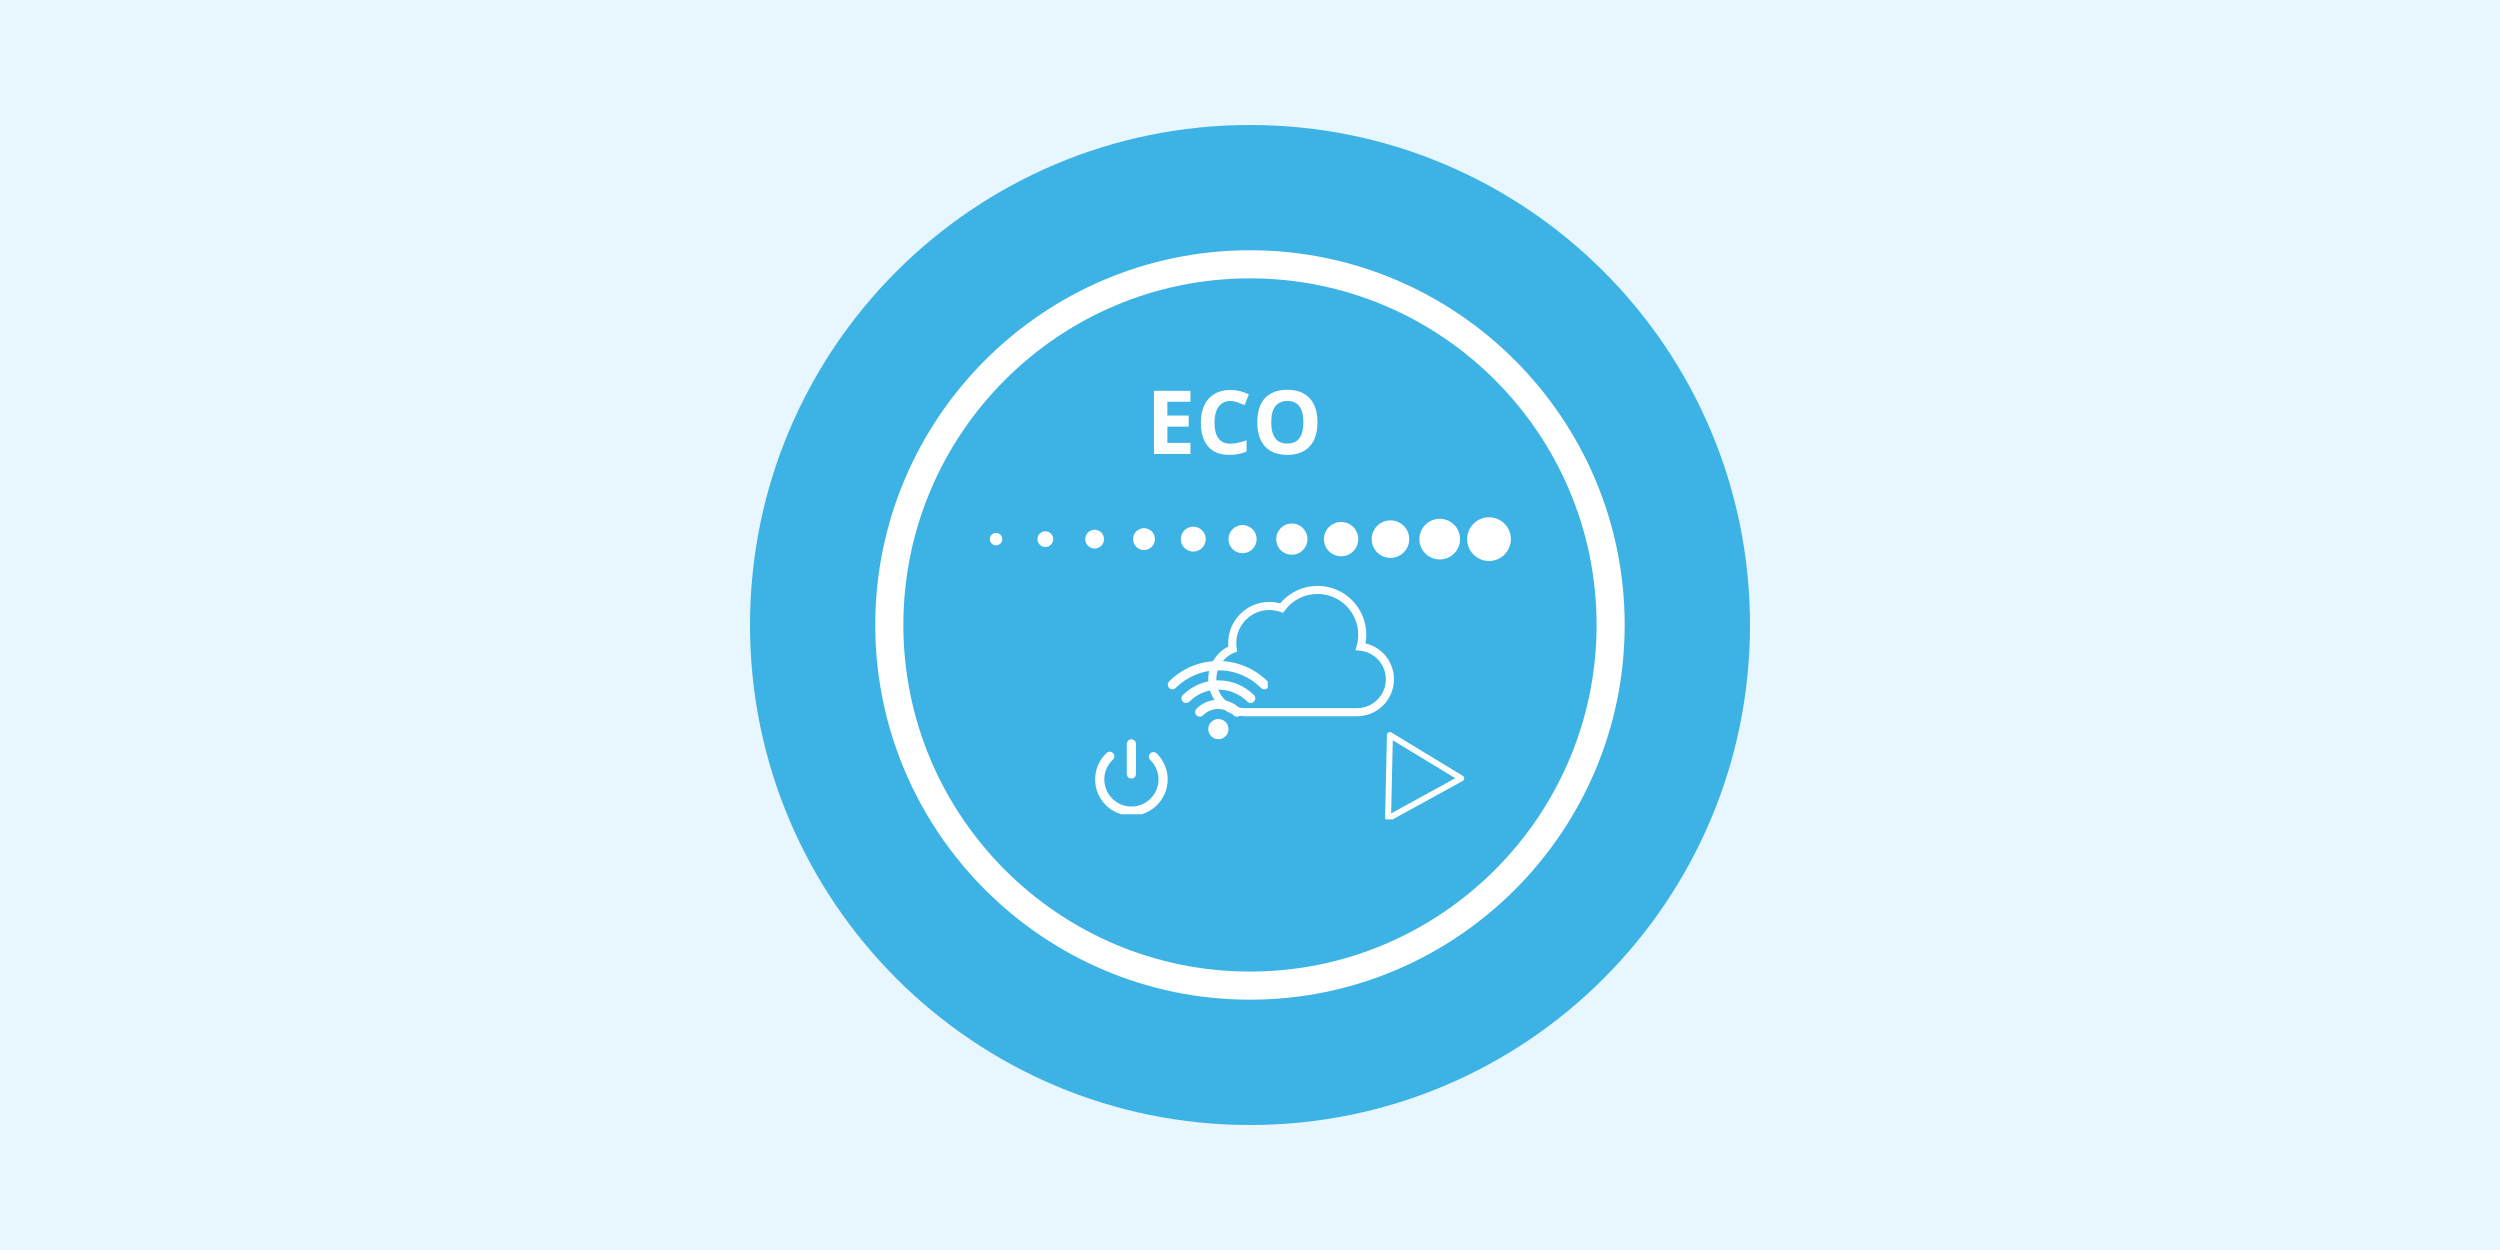 <svg xmlns="http://www.w3.org/2000/svg" xmlns:xlink="http://www.w3.org/1999/xlink" width="400" zoomAndPan="magnify" viewBox="0 0 300 150" height="200" preserveAspectRatio="xMidYMid meet" version="1.0"><defs><g/><clipPath id="b97b4870da"><path d="M 90 15 L 210 15 L 210 135 L 90 135 Z M 90 15 " clip-rule="nonzero"/></clipPath><clipPath id="1bc333e508"><path d="M 150 15 C 116.863 15 90 41.863 90 75 C 90 108.137 116.863 135 150 135 C 183.137 135 210 108.137 210 75 C 210 41.863 183.137 15 150 15 Z M 150 15 " clip-rule="nonzero"/></clipPath><clipPath id="cf1f3d53ee"><path d="M 131.406 90 L 140.406 90 L 140.406 97.715 L 131.406 97.715 Z M 131.406 90 " clip-rule="nonzero"/></clipPath><clipPath id="0bb12e0b62"><path d="M 135 88.715 L 137 88.715 L 137 94 L 135 94 Z M 135 88.715 " clip-rule="nonzero"/></clipPath><clipPath id="ba719ba20e"><path d="M 166 87 L 176 87 L 176 99 L 166 99 Z M 166 87 " clip-rule="nonzero"/></clipPath><clipPath id="c8d19303a9"><path d="M 175.824 88.027 L 175.594 98.527 L 165.844 98.312 L 166.078 87.812 Z M 175.824 88.027 " clip-rule="nonzero"/></clipPath><clipPath id="1f239912eb"><path d="M 175.824 88.027 L 175.594 98.527 L 165.844 98.312 L 166.078 87.812 Z M 175.824 88.027 " clip-rule="nonzero"/></clipPath><clipPath id="c3aeb64949"><path d="M 176 62.082 L 181.691 62.082 L 181.691 67.309 L 176 67.309 Z M 176 62.082 " clip-rule="nonzero"/></clipPath><clipPath id="e73dbbf1f7"><path d="M 170 62.082 L 176 62.082 L 176 67.309 L 170 67.309 Z M 170 62.082 " clip-rule="nonzero"/></clipPath><clipPath id="62f5ca03cb"><path d="M 164 62.082 L 170 62.082 L 170 67 L 164 67 Z M 164 62.082 " clip-rule="nonzero"/></clipPath><clipPath id="5a52cb8e86"><path d="M 158 62.082 L 163 62.082 L 163 67 L 158 67 Z M 158 62.082 " clip-rule="nonzero"/></clipPath><clipPath id="6aeedba466"><path d="M 153 62.082 L 157 62.082 L 157 67 L 153 67 Z M 153 62.082 " clip-rule="nonzero"/></clipPath><clipPath id="668ba21f94"><path d="M 118.305 63 L 121 63 L 121 66 L 118.305 66 Z M 118.305 63 " clip-rule="nonzero"/></clipPath><clipPath id="79b8e8f0e6"><path d="M 140.133 79.32 L 152.133 79.32 L 152.133 82.719 L 140.133 82.719 Z M 140.133 79.32 " clip-rule="nonzero"/></clipPath><clipPath id="f26492f27d"><path d="M 144.984 86.266 L 147.434 86.266 L 147.434 88.707 L 144.984 88.707 Z M 144.984 86.266 " clip-rule="nonzero"/></clipPath><clipPath id="bffe060c15"><path d="M 144.988 70.301 L 167.488 70.301 L 167.488 86 L 144.988 86 Z M 144.988 70.301 " clip-rule="nonzero"/></clipPath><clipPath id="df9f63f60d"><path d="M 105.031 30.031 L 195 30.031 L 195 120 L 105.031 120 Z M 105.031 30.031 " clip-rule="nonzero"/></clipPath></defs><rect x="-30" width="360" fill="#ffffff" y="-15" height="180" fill-opacity="1"/><rect x="-30" width="360" fill="#e7f6ff" y="-15" height="180" fill-opacity="1"/><g clip-path="url(#b97b4870da)"><g clip-path="url(#1bc333e508)"><path fill="#3cb3e4" d="M 90 15 L 210 15 L 210 135 L 90 135 Z M 90 15 " fill-opacity="1" fill-rule="nonzero"/></g></g><g clip-path="url(#cf1f3d53ee)"><path fill="#ffffff" d="M 135.766 97.887 C 133.367 97.887 131.414 95.934 131.414 93.535 C 131.414 92.332 131.918 91.176 132.793 90.355 C 133.016 90.148 133.363 90.16 133.57 90.379 C 133.777 90.602 133.77 90.953 133.547 91.16 C 132.883 91.781 132.516 92.625 132.516 93.535 C 132.516 95.328 133.973 96.785 135.766 96.785 C 137.562 96.785 139.02 95.328 139.02 93.535 C 139.02 92.645 138.668 91.812 138.027 91.195 C 137.809 90.984 137.805 90.637 138.016 90.418 C 138.227 90.199 138.574 90.191 138.793 90.402 C 139.648 91.23 140.121 92.344 140.121 93.535 C 140.121 95.934 138.168 97.887 135.766 97.887 Z M 135.766 97.887 " fill-opacity="1" fill-rule="nonzero"/></g><g clip-path="url(#0bb12e0b62)"><path fill="#ffffff" d="M 135.766 93.426 C 135.465 93.426 135.215 93.18 135.215 92.875 L 135.215 89.266 C 135.215 88.961 135.465 88.715 135.766 88.715 C 136.07 88.715 136.316 88.961 136.316 89.266 L 136.316 92.875 C 136.316 93.18 136.07 93.426 135.766 93.426 Z M 135.766 93.426 " fill-opacity="1" fill-rule="nonzero"/></g><g clip-path="url(#ba719ba20e)"><g clip-path="url(#c8d19303a9)"><g clip-path="url(#1f239912eb)"><path fill="#ffffff" d="M 175.52 93.719 C 175.633 93.656 175.703 93.539 175.707 93.41 C 175.707 93.285 175.645 93.164 175.535 93.098 L 166.973 87.902 C 166.863 87.836 166.727 87.832 166.617 87.895 C 166.504 87.953 166.434 88.07 166.43 88.199 L 166.211 98.211 C 166.211 98.211 166.211 98.211 166.211 98.215 C 166.207 98.41 166.363 98.574 166.559 98.578 C 166.637 98.582 166.711 98.555 166.773 98.516 Z M 167.133 88.836 L 174.633 93.387 L 166.938 97.605 Z M 167.133 88.836 " fill-opacity="1" fill-rule="nonzero"/></g></g></g><g clip-path="url(#c3aeb64949)"><path fill="#fffeff" d="M 176.059 64.695 C 176.059 64.348 176.125 64.012 176.258 63.691 C 176.391 63.371 176.582 63.086 176.828 62.84 C 177.07 62.594 177.355 62.406 177.676 62.273 C 178 62.141 178.332 62.074 178.68 62.07 C 179.027 62.074 179.363 62.141 179.684 62.273 C 180.008 62.406 180.289 62.594 180.535 62.84 C 180.781 63.086 180.973 63.371 181.105 63.691 C 181.238 64.012 181.305 64.348 181.305 64.695 C 181.305 65.043 181.238 65.379 181.105 65.699 C 180.973 66.02 180.781 66.305 180.535 66.551 C 180.289 66.797 180.008 66.988 179.684 67.121 C 179.363 67.254 179.027 67.32 178.68 67.32 C 178.332 67.32 178 67.254 177.676 67.121 C 177.355 66.988 177.07 66.797 176.828 66.551 C 176.582 66.305 176.391 66.02 176.258 65.699 C 176.125 65.379 176.059 65.043 176.059 64.695 Z M 176.059 64.695 " fill-opacity="1" fill-rule="nonzero"/></g><g clip-path="url(#e73dbbf1f7)"><path fill="#fffeff" d="M 170.328 64.695 C 170.328 64.371 170.391 64.062 170.516 63.762 C 170.637 63.465 170.816 63.199 171.043 62.973 C 171.273 62.742 171.535 62.566 171.836 62.441 C 172.133 62.32 172.445 62.258 172.77 62.258 C 173.09 62.258 173.402 62.32 173.703 62.441 C 174 62.566 174.266 62.742 174.492 62.973 C 174.723 63.199 174.898 63.465 175.023 63.762 C 175.145 64.062 175.207 64.371 175.207 64.695 C 175.207 65.02 175.145 65.332 175.023 65.629 C 174.898 65.93 174.723 66.191 174.492 66.422 C 174.266 66.648 174 66.824 173.703 66.949 C 173.402 67.074 173.09 67.137 172.77 67.137 C 172.445 67.137 172.133 67.074 171.836 66.949 C 171.535 66.824 171.273 66.648 171.043 66.422 C 170.816 66.191 170.637 65.93 170.516 65.629 C 170.391 65.332 170.328 65.02 170.328 64.695 Z M 170.328 64.695 " fill-opacity="1" fill-rule="nonzero"/></g><g clip-path="url(#62f5ca03cb)"><path fill="#fffeff" d="M 164.602 64.695 C 164.602 64.398 164.656 64.109 164.773 63.832 C 164.887 63.559 165.051 63.312 165.262 63.102 C 165.473 62.891 165.715 62.727 165.992 62.613 C 166.27 62.5 166.555 62.441 166.855 62.441 C 167.152 62.441 167.441 62.5 167.719 62.613 C 167.992 62.727 168.238 62.891 168.449 63.102 C 168.66 63.312 168.824 63.559 168.938 63.832 C 169.051 64.109 169.109 64.398 169.109 64.695 C 169.109 64.996 169.051 65.281 168.938 65.559 C 168.824 65.836 168.66 66.078 168.449 66.289 C 168.238 66.5 167.992 66.664 167.719 66.777 C 167.441 66.895 167.152 66.949 166.855 66.949 C 166.555 66.949 166.27 66.895 165.992 66.777 C 165.715 66.664 165.473 66.5 165.262 66.289 C 165.051 66.078 164.887 65.836 164.773 65.559 C 164.656 65.281 164.602 64.996 164.602 64.695 Z M 164.602 64.695 " fill-opacity="1" fill-rule="nonzero"/></g><g clip-path="url(#5a52cb8e86)"><path fill="#fffeff" d="M 158.871 64.695 C 158.871 64.422 158.926 64.16 159.027 63.906 C 159.133 63.656 159.281 63.434 159.477 63.238 C 159.668 63.047 159.891 62.898 160.145 62.793 C 160.395 62.688 160.66 62.637 160.93 62.637 C 161.203 62.637 161.469 62.688 161.719 62.793 C 161.973 62.898 162.195 63.047 162.387 63.238 C 162.582 63.434 162.73 63.656 162.836 63.906 C 162.938 64.16 162.992 64.422 162.992 64.695 C 162.992 64.969 162.938 65.23 162.836 65.484 C 162.73 65.738 162.582 65.961 162.387 66.152 C 162.195 66.344 161.973 66.496 161.719 66.598 C 161.469 66.703 161.203 66.754 160.93 66.754 C 160.66 66.754 160.395 66.703 160.145 66.598 C 159.891 66.496 159.668 66.344 159.477 66.152 C 159.281 65.961 159.133 65.738 159.027 65.484 C 158.926 65.23 158.871 64.969 158.871 64.695 Z M 158.871 64.695 " fill-opacity="1" fill-rule="nonzero"/></g><g clip-path="url(#6aeedba466)"><path fill="#fffeff" d="M 153.145 64.695 C 153.145 64.445 153.191 64.207 153.285 63.977 C 153.379 63.75 153.516 63.547 153.691 63.371 C 153.867 63.195 154.07 63.059 154.301 62.965 C 154.531 62.867 154.77 62.82 155.02 62.82 C 155.266 62.82 155.508 62.867 155.734 62.965 C 155.965 63.059 156.168 63.195 156.344 63.371 C 156.52 63.547 156.656 63.75 156.75 63.977 C 156.848 64.207 156.895 64.445 156.895 64.695 C 156.895 64.945 156.848 65.184 156.75 65.414 C 156.656 65.645 156.52 65.848 156.344 66.023 C 156.168 66.199 155.965 66.332 155.734 66.43 C 155.508 66.523 155.266 66.57 155.02 66.57 C 154.77 66.57 154.531 66.523 154.301 66.43 C 154.07 66.332 153.867 66.199 153.691 66.023 C 153.516 65.848 153.379 65.645 153.285 65.414 C 153.191 65.184 153.145 64.945 153.145 64.695 Z M 153.145 64.695 " fill-opacity="1" fill-rule="nonzero"/></g><path fill="#fffeff" d="M 147.414 64.695 C 147.414 64.473 147.457 64.258 147.543 64.047 C 147.629 63.84 147.75 63.66 147.91 63.5 C 148.066 63.34 148.25 63.219 148.457 63.133 C 148.664 63.047 148.883 63.004 149.105 63.004 C 149.328 63.004 149.547 63.047 149.754 63.133 C 149.961 63.219 150.141 63.34 150.301 63.5 C 150.461 63.66 150.582 63.84 150.668 64.047 C 150.754 64.258 150.797 64.473 150.797 64.695 C 150.797 64.922 150.754 65.137 150.668 65.344 C 150.582 65.551 150.461 65.734 150.301 65.891 C 150.141 66.051 149.961 66.172 149.754 66.258 C 149.547 66.344 149.328 66.387 149.105 66.387 C 148.883 66.387 148.664 66.344 148.457 66.258 C 148.25 66.172 148.066 66.051 147.91 65.891 C 147.75 65.734 147.629 65.551 147.543 65.344 C 147.457 65.137 147.414 64.922 147.414 64.695 Z M 147.414 64.695 " fill-opacity="1" fill-rule="nonzero"/><path fill="#fffeff" d="M 141.695 64.695 C 141.695 64.496 141.734 64.305 141.809 64.125 C 141.887 63.941 141.992 63.777 142.133 63.637 C 142.273 63.496 142.438 63.391 142.621 63.312 C 142.801 63.238 142.992 63.199 143.191 63.199 C 143.391 63.199 143.582 63.238 143.766 63.312 C 143.949 63.391 144.109 63.496 144.25 63.637 C 144.391 63.777 144.5 63.941 144.574 64.125 C 144.648 64.305 144.688 64.496 144.688 64.695 C 144.688 64.895 144.648 65.086 144.574 65.27 C 144.5 65.453 144.391 65.613 144.25 65.754 C 144.109 65.895 143.949 66.004 143.766 66.078 C 143.582 66.152 143.391 66.191 143.191 66.191 C 142.992 66.191 142.801 66.152 142.621 66.078 C 142.438 66.004 142.273 65.895 142.133 65.754 C 141.992 65.613 141.887 65.453 141.809 65.27 C 141.734 65.086 141.695 64.895 141.695 64.695 Z M 141.695 64.695 " fill-opacity="1" fill-rule="nonzero"/><path fill="#fffeff" d="M 135.969 64.695 C 135.969 64.523 136 64.355 136.066 64.195 C 136.133 64.031 136.227 63.891 136.352 63.77 C 136.473 63.645 136.617 63.551 136.777 63.484 C 136.938 63.418 137.105 63.383 137.277 63.383 C 137.453 63.383 137.621 63.418 137.781 63.484 C 137.941 63.551 138.082 63.645 138.207 63.77 C 138.328 63.891 138.426 64.031 138.492 64.195 C 138.559 64.355 138.59 64.523 138.59 64.695 C 138.59 64.871 138.559 65.035 138.492 65.199 C 138.426 65.359 138.328 65.5 138.207 65.625 C 138.082 65.746 137.941 65.84 137.781 65.906 C 137.621 65.973 137.453 66.008 137.277 66.008 C 137.105 66.008 136.938 65.973 136.777 65.906 C 136.617 65.84 136.473 65.746 136.352 65.625 C 136.227 65.5 136.133 65.359 136.066 65.199 C 136 65.035 135.969 64.871 135.969 64.695 Z M 135.969 64.695 " fill-opacity="1" fill-rule="nonzero"/><path fill="#fffeff" d="M 130.227 64.695 C 130.227 64.547 130.258 64.402 130.312 64.266 C 130.371 64.125 130.453 64.004 130.559 63.898 C 130.664 63.793 130.785 63.711 130.926 63.656 C 131.062 63.598 131.207 63.57 131.355 63.57 C 131.504 63.57 131.648 63.598 131.785 63.656 C 131.926 63.711 132.047 63.793 132.152 63.898 C 132.258 64.004 132.34 64.125 132.398 64.266 C 132.453 64.402 132.484 64.547 132.484 64.695 C 132.484 64.844 132.453 64.988 132.398 65.129 C 132.34 65.266 132.258 65.387 132.152 65.492 C 132.047 65.598 131.926 65.68 131.785 65.738 C 131.648 65.793 131.504 65.824 131.355 65.824 C 131.207 65.824 131.062 65.793 130.926 65.738 C 130.785 65.68 130.664 65.598 130.559 65.492 C 130.453 65.387 130.371 65.266 130.312 65.129 C 130.258 64.988 130.227 64.844 130.227 64.695 Z M 130.227 64.695 " fill-opacity="1" fill-rule="nonzero"/><path fill="#fffeff" d="M 124.5 64.695 C 124.5 64.434 124.59 64.215 124.777 64.027 C 124.961 63.844 125.184 63.754 125.441 63.754 C 125.703 63.754 125.926 63.844 126.109 64.027 C 126.293 64.215 126.387 64.434 126.387 64.695 C 126.387 64.957 126.293 65.18 126.109 65.363 C 125.926 65.547 125.703 65.637 125.441 65.637 C 125.184 65.637 124.961 65.547 124.777 65.363 C 124.59 65.18 124.5 64.957 124.5 64.695 Z M 124.5 64.695 " fill-opacity="1" fill-rule="nonzero"/><g clip-path="url(#668ba21f94)"><path fill="#fffeff" d="M 118.781 64.695 C 118.781 64.488 118.855 64.312 119 64.168 C 119.145 64.02 119.324 63.949 119.527 63.949 C 119.734 63.949 119.91 64.02 120.059 64.168 C 120.203 64.312 120.277 64.488 120.277 64.695 C 120.277 64.902 120.203 65.078 120.059 65.227 C 119.91 65.371 119.734 65.445 119.527 65.445 C 119.324 65.445 119.145 65.371 119 65.227 C 118.855 65.078 118.781 64.902 118.781 64.695 Z M 118.781 64.695 " fill-opacity="1" fill-rule="nonzero"/></g><g clip-path="url(#79b8e8f0e6)"><path fill="#fffeff" d="M 151.719 82.715 C 151.574 82.715 151.434 82.66 151.324 82.555 C 150.66 81.891 149.887 81.367 149.023 81.004 C 148.129 80.625 147.18 80.434 146.203 80.434 C 145.23 80.434 144.281 80.625 143.383 81.004 C 142.52 81.367 141.746 81.891 141.086 82.555 C 140.867 82.77 140.516 82.77 140.297 82.555 C 140.078 82.336 140.078 81.984 140.297 81.766 C 141.062 81 141.953 80.398 142.949 79.977 C 143.984 79.539 145.078 79.32 146.203 79.32 C 147.328 79.32 148.426 79.539 149.457 79.977 C 150.453 80.398 151.348 81 152.113 81.766 C 152.328 81.984 152.328 82.336 152.113 82.555 C 152.004 82.66 151.859 82.715 151.719 82.715 " fill-opacity="1" fill-rule="nonzero"/></g><path fill="#fffeff" d="M 150.078 84.359 C 149.934 84.359 149.793 84.305 149.684 84.195 C 149.23 83.746 148.707 83.391 148.121 83.141 C 147.512 82.883 146.867 82.754 146.203 82.754 C 145.543 82.754 144.898 82.883 144.289 83.141 C 143.703 83.391 143.176 83.746 142.727 84.195 C 142.508 84.41 142.156 84.41 141.938 84.195 C 141.719 83.977 141.719 83.625 141.938 83.406 C 142.492 82.855 143.137 82.422 143.855 82.117 C 144.602 81.801 145.391 81.641 146.203 81.641 C 147.016 81.641 147.809 81.801 148.555 82.117 C 149.273 82.422 149.918 82.855 150.469 83.406 C 150.688 83.625 150.688 83.977 150.469 84.195 C 150.363 84.305 150.219 84.359 150.078 84.359 " fill-opacity="1" fill-rule="nonzero"/><path fill="#fffeff" d="M 148.434 86 C 148.293 86 148.148 85.945 148.043 85.836 C 147.805 85.598 147.527 85.41 147.215 85.281 C 146.895 85.145 146.555 85.074 146.203 85.074 C 145.855 85.074 145.516 85.145 145.191 85.281 C 144.883 85.41 144.605 85.598 144.367 85.836 C 144.148 86.055 143.797 86.055 143.578 85.836 C 143.363 85.617 143.363 85.266 143.578 85.047 C 143.918 84.707 144.316 84.441 144.758 84.254 C 145.219 84.059 145.703 83.961 146.203 83.961 C 146.703 83.961 147.191 84.059 147.648 84.254 C 148.094 84.441 148.488 84.707 148.828 85.047 C 149.047 85.266 149.047 85.617 148.828 85.836 C 148.719 85.945 148.578 86 148.434 86 " fill-opacity="1" fill-rule="nonzero"/><g clip-path="url(#f26492f27d)"><path fill="#fffeff" d="M 147.418 87.496 C 147.418 87.828 147.281 88.133 147.062 88.352 C 146.84 88.57 146.539 88.707 146.203 88.707 C 145.871 88.707 145.566 88.57 145.348 88.352 C 145.129 88.133 144.992 87.828 144.992 87.496 C 144.992 87.16 145.129 86.859 145.348 86.637 C 145.566 86.418 145.871 86.281 146.203 86.281 C 146.539 86.281 146.84 86.418 147.062 86.637 C 147.281 86.859 147.418 87.16 147.418 87.496 " fill-opacity="1" fill-rule="nonzero"/></g><g clip-path="url(#bffe060c15)"><path fill="#fffeff" d="M 152.32 73.203 C 150.133 73.203 148.355 74.98 148.355 77.168 C 148.355 77.379 148.371 77.59 148.406 77.797 L 148.465 78.176 L 148.109 78.324 C 146.805 78.855 145.961 80.113 145.961 81.52 C 145.961 83.426 147.512 84.977 149.418 84.977 L 162.848 84.977 C 164.754 84.977 166.301 83.426 166.301 81.52 C 166.301 79.75 164.977 78.273 163.223 78.086 L 162.652 78.023 L 162.805 77.473 C 162.926 77.043 162.984 76.602 162.984 76.156 C 162.984 73.465 160.797 71.277 158.105 71.277 C 156.543 71.277 155.113 71.996 154.184 73.254 L 153.969 73.543 L 153.633 73.426 C 153.211 73.277 152.77 73.203 152.32 73.203 Z M 162.848 85.949 L 149.418 85.949 C 146.973 85.949 144.988 83.961 144.988 81.52 C 144.988 79.84 145.922 78.332 147.398 77.578 C 147.387 77.441 147.383 77.305 147.383 77.168 C 147.383 74.445 149.598 72.23 152.32 72.23 C 152.762 72.23 153.195 72.289 153.617 72.402 C 154.723 71.082 156.379 70.305 158.105 70.305 C 161.332 70.305 163.957 72.93 163.957 76.156 C 163.957 76.512 163.926 76.863 163.863 77.211 C 165.844 77.672 167.277 79.438 167.277 81.52 C 167.277 83.961 165.289 85.949 162.848 85.949 " fill-opacity="1" fill-rule="nonzero"/></g><g clip-path="url(#df9f63f60d)"><path fill="#ffffff" d="M 149.996 119.961 C 174.785 119.961 194.961 99.785 194.961 74.996 C 194.961 50.203 174.785 30.031 149.996 30.031 C 125.203 30.031 105.031 50.203 105.031 74.996 C 105.031 99.785 125.203 119.961 149.996 119.961 Z M 149.996 33.402 C 172.945 33.402 191.59 52.07 191.59 74.996 C 191.59 97.918 172.918 116.59 149.996 116.59 C 127.07 116.59 108.402 97.945 108.402 74.996 C 108.402 52.047 127.047 33.402 149.996 33.402 Z M 149.996 33.402 " fill-opacity="1" fill-rule="nonzero"/></g><g fill="#fffeff" fill-opacity="1"><g transform="translate(137.522, 54.476)"><g><path d="M 5.328 0 L 0.953 0 L 0.953 -7.578 L 5.328 -7.578 L 5.328 -6.266 L 2.562 -6.266 L 2.562 -4.609 L 5.125 -4.609 L 5.125 -3.281 L 2.562 -3.281 L 2.562 -1.328 L 5.328 -1.328 Z M 5.328 0 "/></g></g><g transform="translate(143.476, 54.476)"><g><path d="M 4.172 -6.359 C 3.566 -6.359 3.098 -6.129 2.766 -5.672 C 2.43 -5.211 2.266 -4.578 2.266 -3.766 C 2.266 -2.078 2.898 -1.234 4.172 -1.234 C 4.703 -1.234 5.348 -1.367 6.109 -1.641 L 6.109 -0.281 C 5.484 -0.02 4.789 0.109 4.031 0.109 C 2.926 0.109 2.082 -0.223 1.5 -0.891 C 0.914 -1.566 0.625 -2.531 0.625 -3.781 C 0.625 -4.57 0.766 -5.266 1.047 -5.859 C 1.336 -6.453 1.75 -6.906 2.281 -7.219 C 2.82 -7.531 3.453 -7.688 4.172 -7.688 C 4.91 -7.688 5.648 -7.508 6.391 -7.156 L 5.875 -5.859 C 5.594 -5.984 5.305 -6.098 5.016 -6.203 C 4.734 -6.305 4.453 -6.359 4.172 -6.359 Z M 4.172 -6.359 "/></g></g><g transform="translate(150.25, 54.476)"><g><path d="M 7.844 -3.797 C 7.844 -2.547 7.531 -1.582 6.906 -0.906 C 6.281 -0.227 5.391 0.109 4.234 0.109 C 3.066 0.109 2.172 -0.227 1.547 -0.906 C 0.93 -1.582 0.625 -2.551 0.625 -3.812 C 0.625 -5.07 0.93 -6.035 1.547 -6.703 C 2.172 -7.367 3.066 -7.703 4.234 -7.703 C 5.398 -7.703 6.289 -7.363 6.906 -6.688 C 7.531 -6.02 7.844 -5.055 7.844 -3.797 Z M 2.297 -3.797 C 2.297 -2.953 2.457 -2.316 2.781 -1.891 C 3.102 -1.461 3.586 -1.25 4.234 -1.25 C 5.516 -1.25 6.156 -2.098 6.156 -3.797 C 6.156 -5.504 5.516 -6.359 4.234 -6.359 C 3.598 -6.359 3.113 -6.145 2.781 -5.719 C 2.457 -5.289 2.297 -4.648 2.297 -3.797 Z M 2.297 -3.797 "/></g></g></g></svg>
